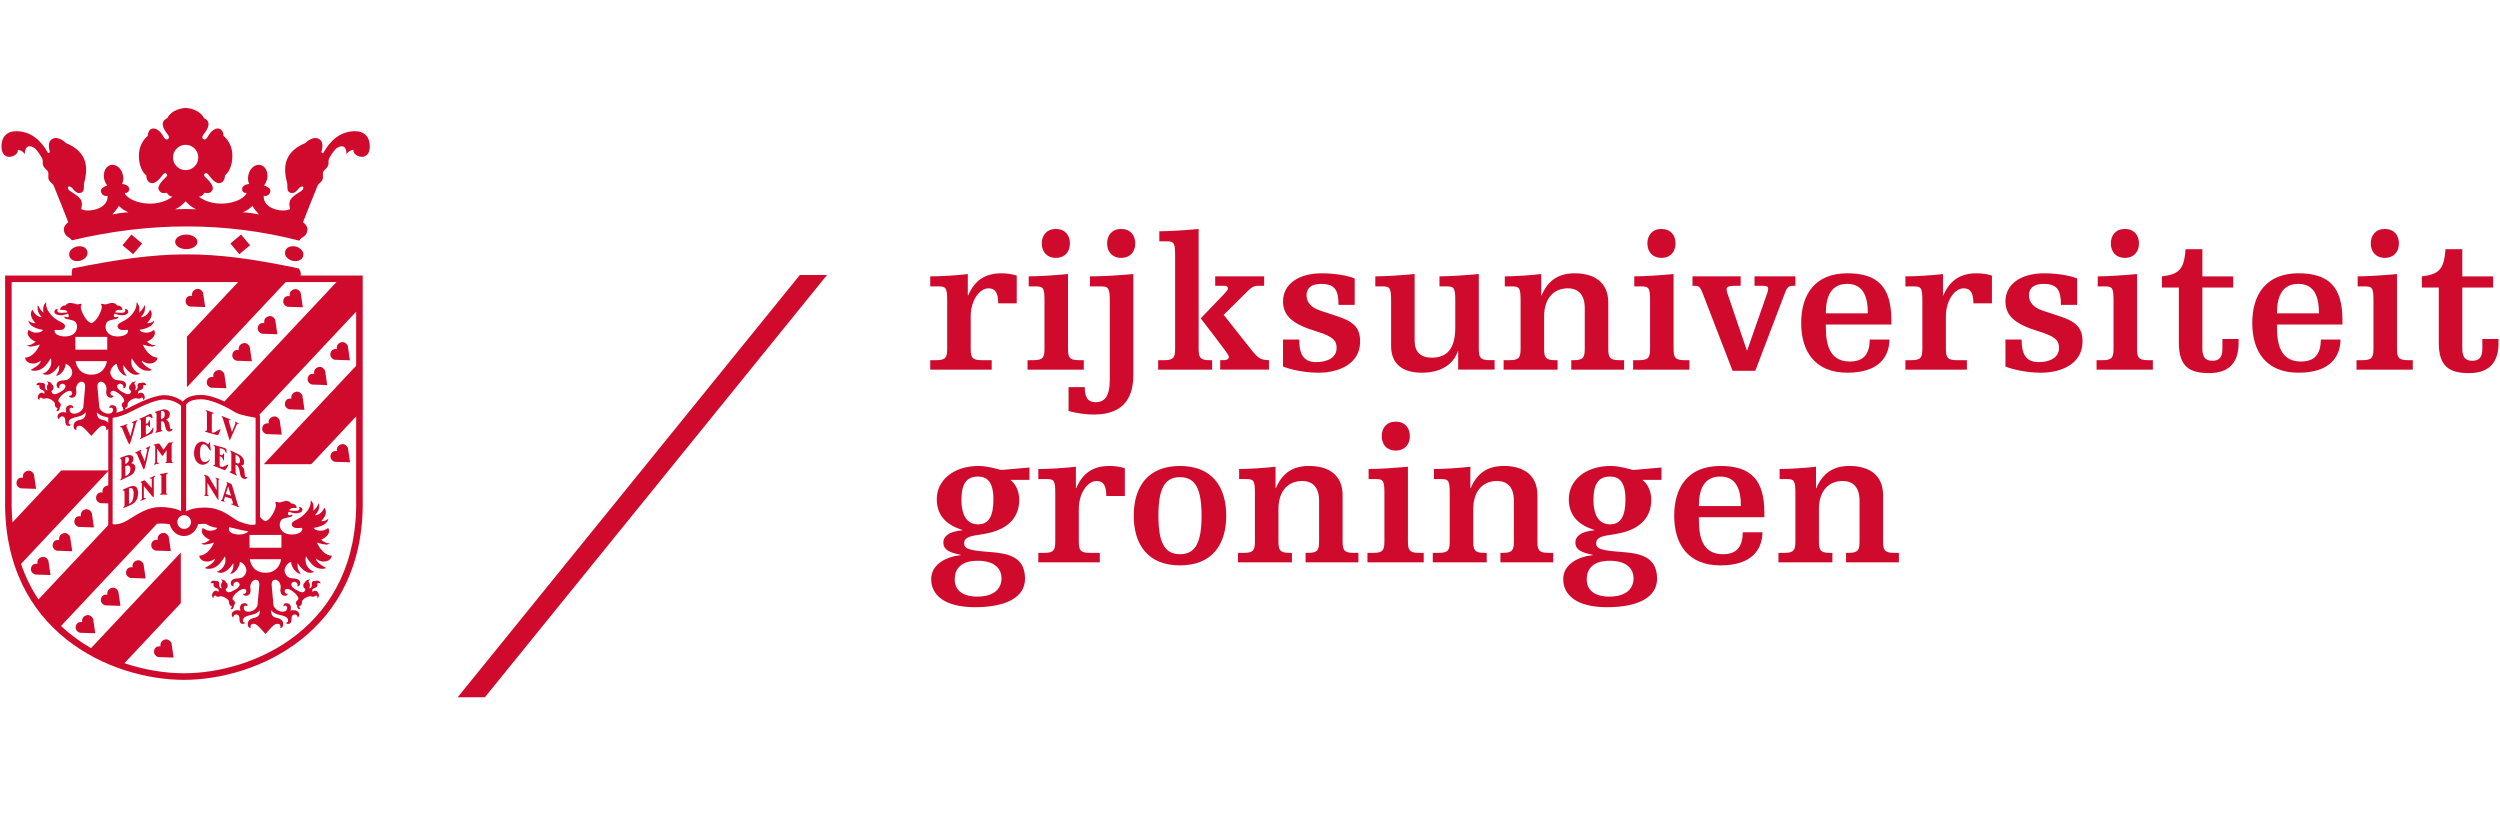 <?xml version="1.0" encoding="utf-8"?>
<!-- Generator: Adobe Illustrator 18.1.1, SVG Export Plug-In . SVG Version: 6.00 Build 0)  -->
<svg version="1.1" id="Layer_1" xmlns="http://www.w3.org/2000/svg" xmlns:xlink="http://www.w3.org/1999/xlink" x="0px" y="0px"
	 width="209.543px" height="70px" viewBox="264.534 324.634 209.543 70" enable-background="new 264.534 324.634 209.543 70"
	 xml:space="preserve">
<g>
	<path fill="#CF0A2C" d="M413.695,364.788h0.598c0.646,0,0.726,0.145,0.726,1.227v3.941c0,0.743-0.08,1.017-0.904,1.017h-0.517
		v0.792h4.522v-0.792h-0.226c-0.824,0-0.904-0.273-0.904-1.017v-2.649c0-1.518,0.807-2.357,1.986-2.357
		c0.872,0,1.421,0.516,1.421,1.662v3.344c0,0.743-0.08,1.017-0.904,1.017h-0.226v0.792h4.425v-0.792h-0.42
		c-0.824,0-0.904-0.273-0.904-1.017v-3.812c0-1.745-1.228-2.455-2.81-2.455c-1.309,0-2.229,0.549-2.778,1.857h-0.033v-1.793
		c-0.791,0.097-2.228,0.193-3.052,0.193V364.788z M412.419,367.986v-0.372c0-2.713-1.082-3.924-3.682-3.924
		c-2.713,0-3.876,1.776-3.876,4.167c0,2.391,1.163,4.166,3.876,4.166c2.697,0,3.505-1.389,3.521-2.777h-1.648
		c-0.016,1.212-0.5,1.842-1.679,1.842c-1.987,0-2.003-2.003-2.003-3.102H412.419z M406.928,367.049c0-1.357,0.404-2.471,1.793-2.471
		c1.389,0,1.728,1.147,1.728,2.471H406.928z M400.775,366.5c0,1.404-0.404,2.083-1.276,2.083c-0.856,0-1.405-0.613-1.405-2.067
		c0-1.405,0.485-1.938,1.389-1.938C400.258,364.578,400.775,365.029,400.775,366.5 M401.453,373.121c0,0.742-0.5,1.519-2.034,1.519
		c-1.357,0-1.89-0.647-1.89-1.438c0-0.857,0.485-1.566,1.938-1.566C400.872,371.636,401.453,372.298,401.453,373.121
		 M403.795,363.819l-2.39,0.21c-0.452-0.129-1.195-0.339-1.873-0.339c-2.116,0-3.505,1.211-3.505,2.778
		c0,1.469,0.921,2.196,2.132,2.584v0.032c-1.114,0.097-1.583,0.501-1.583,1.017c0,0.549,0.372,0.824,1.454,1.034v0.032
		c-1.131,0.112-2.471,0.711-2.471,2.019c0,1.309,1.114,2.342,3.666,2.342c2.713,0,4.199-0.888,4.199-2.39
		c0-1.906-1.518-2.132-3.036-2.245c-1.777-0.129-2.068-0.291-2.068-0.743c0-0.532,0.727-0.613,1.26-0.694l0.388-0.065
		c2.261-0.372,2.971-1.583,2.971-2.875c0-0.694-0.307-1.324-0.71-1.631v-0.032h1.566V363.819z M384.722,364.788h0.598
		c0.646,0,0.726,0.145,0.726,1.227v3.941c0,0.743-0.08,1.017-0.904,1.017h-0.517v0.792h4.522v-0.792h-0.226
		c-0.823,0-0.904-0.273-0.904-1.017v-2.649c0-1.518,0.807-2.357,1.986-2.357c0.872,0,1.421,0.516,1.421,1.662v3.344
		c0,0.743-0.08,1.017-0.904,1.017h-0.226v0.792h4.425v-0.792h-0.42c-0.824,0-0.904-0.273-0.904-1.017v-3.812
		c0-1.745-1.228-2.455-2.81-2.455c-1.309,0-2.229,0.549-2.778,1.857h-0.032v-1.793c-0.792,0.097-2.229,0.193-3.053,0.193V364.788z
		 M380.346,361.187c0,0.694,0.419,1.211,1.178,1.211c0.76,0,1.179-0.517,1.179-1.211c0-0.694-0.419-1.212-1.179-1.212
		C380.765,359.975,380.346,360.492,380.346,361.187 M379.247,364.788h0.598c0.646,0,0.727,0.145,0.727,1.227v3.941
		c0,0.743-0.081,1.017-0.905,1.017h-0.517v0.792h4.716v-0.792h-0.42c-0.823,0-0.904-0.273-0.904-1.017v-6.202
		c-1.034,0.097-2.471,0.193-3.295,0.193V364.788z M368.395,364.788h0.597c0.646,0,0.727,0.145,0.727,1.227v3.941
		c0,0.743-0.081,1.017-0.904,1.017h-0.517v0.792h4.522v-0.792h-0.226c-0.824,0-0.905-0.273-0.905-1.017v-2.649
		c0-1.518,0.808-2.357,1.987-2.357c0.872,0,1.421,0.516,1.421,1.662v3.344c0,0.743-0.081,1.017-0.904,1.017h-0.227v0.792h4.426
		v-0.792h-0.42c-0.824,0-0.905-0.273-0.905-1.017v-3.812c0-1.745-1.227-2.455-2.81-2.455c-1.308,0-2.229,0.549-2.778,1.857h-0.032
		v-1.793c-0.791,0.097-2.229,0.193-3.052,0.193V364.788z M359.561,367.857c0,2.391,1.162,4.166,3.876,4.166
		c2.713,0,3.876-1.775,3.876-4.166c0-2.391-1.163-4.167-3.876-4.167C360.723,363.69,359.561,365.466,359.561,367.857
		 M361.628,367.857c0-2.196,0.484-3.229,1.809-3.229c1.324,0,1.808,1.033,1.808,3.229s-0.484,3.23-1.808,3.23
		C362.112,371.087,361.628,370.053,361.628,367.857 M351.563,364.788h0.694c0.646,0,0.727,0.145,0.727,1.227v3.941
		c0,0.743-0.081,1.017-0.904,1.017h-0.517v0.792h5.152v-0.792h-0.856c-0.824,0-0.905-0.273-0.905-1.017v-2.649
		c0-1.355,0.743-2.357,1.486-2.357c0.63,0,0.808,0.451,0.824,1.259h1.55v-2.325c-0.371-0.13-0.823-0.194-1.292-0.194
		c-1.308,0-2.228,0.549-2.778,1.857h-0.032v-1.793c-0.791,0.097-2.229,0.193-3.149,0.193V364.788z M347.8,366.5
		c0,1.404-0.404,2.083-1.276,2.083c-0.856,0-1.405-0.613-1.405-2.067c0-1.405,0.485-1.938,1.389-1.938
		C347.283,364.578,347.8,365.029,347.8,366.5 M348.478,373.121c0,0.742-0.5,1.519-2.035,1.519c-1.356,0-1.889-0.647-1.889-1.438
		c0-0.857,0.484-1.566,1.938-1.566C347.897,371.636,348.478,372.298,348.478,373.121 M350.82,363.819l-2.39,0.21
		c-0.452-0.129-1.195-0.339-1.874-0.339c-2.115,0-3.504,1.211-3.504,2.778c0,1.469,0.92,2.196,2.132,2.584v0.032
		c-1.115,0.097-1.583,0.501-1.583,1.017c0,0.549,0.371,0.824,1.453,1.034v0.032c-1.13,0.112-2.471,0.711-2.471,2.019
		c0,1.309,1.115,2.342,3.667,2.342c2.713,0,4.199-0.888,4.199-2.39c0-1.906-1.519-2.132-3.037-2.245
		c-1.776-0.129-2.067-0.291-2.067-0.743c0-0.532,0.727-0.613,1.26-0.694l0.387-0.065c2.261-0.372,2.972-1.583,2.972-2.875
		c0-0.694-0.307-1.324-0.711-1.631v-0.032h1.567V363.819z"/>
	<path fill="#CF0A2C" d="M467.525,348.735h1.421v4.636c0,2.003,0.903,2.535,2.536,2.535c1.566,0,2.47-0.775,2.47-2.504v-0.354
		h-1.356v0.824c0,0.693-0.258,1.001-0.84,1.001c-0.58,0-0.84-0.308-0.84-1.001v-5.137h2.584v-0.936h-2.584v-2.277h-1.404
		c-0.129,1.631-0.484,2.101-1.986,2.277V348.735z M463.245,345.037c0,0.693,0.42,1.211,1.179,1.211c0.76,0,1.18-0.518,1.18-1.211
		c0-0.695-0.42-1.212-1.18-1.212C463.665,343.825,463.245,344.342,463.245,345.037 M462.146,348.638h0.598
		c0.646,0,0.727,0.146,0.727,1.228v3.94c0,0.743-0.08,1.017-0.903,1.017h-0.517v0.793h4.715v-0.793h-0.42
		c-0.824,0-0.904-0.273-0.904-1.017v-6.202c-1.033,0.098-2.471,0.194-3.295,0.194V348.638z M460.871,351.836v-0.372
		c0-2.713-1.082-3.924-3.682-3.924c-2.713,0-3.877,1.775-3.877,4.167c0,2.39,1.164,4.166,3.877,4.166c2.697,0,3.504-1.39,3.52-2.778
		h-1.646c-0.016,1.212-0.5,1.842-1.68,1.842c-1.986,0-2.002-2.003-2.002-3.101H460.871z M455.381,350.899
		c0-1.356,0.403-2.471,1.793-2.471c1.389,0,1.728,1.147,1.728,2.471H455.381z M445.739,348.735h1.421v4.636
		c0,2.003,0.904,2.535,2.535,2.535c1.566,0,2.471-0.775,2.471-2.504v-0.354h-1.355v0.824c0,0.693-0.26,1.001-0.84,1.001
		c-0.582,0-0.84-0.308-0.84-1.001v-5.137h2.584v-0.936h-2.584v-2.277h-1.406c-0.129,1.631-0.483,2.101-1.985,2.277V348.735z
		 M441.459,345.037c0,0.693,0.42,1.211,1.179,1.211c0.759,0,1.179-0.518,1.179-1.211c0-0.695-0.42-1.212-1.179-1.212
		C441.879,343.825,441.459,344.342,441.459,345.037 M440.361,348.638h0.597c0.646,0,0.727,0.146,0.727,1.228v3.94
		c0,0.743-0.081,1.017-0.904,1.017h-0.517v0.793h4.716v-0.793h-0.42c-0.824,0-0.905-0.273-0.905-1.017v-6.202
		c-1.033,0.098-2.471,0.194-3.294,0.194V348.638z M432.625,355.356c0.468,0.194,1.647,0.518,2.971,0.518
		c1.696,0,3.489-0.728,3.489-2.616c0-1.228-0.614-1.696-2.003-2.148l-1.324-0.435c-0.743-0.242-1.163-0.678-1.163-1.292
		c0-0.647,0.469-0.953,1.211-0.953c1.163,0,1.47,0.517,1.47,1.76h1.357v-2.212c-0.469-0.21-1.551-0.436-2.778-0.436
		c-1.906,0-3.23,0.888-3.23,2.357c0,1.26,0.904,1.938,2.778,2.503c1.485,0.452,1.712,0.808,1.712,1.405
		c0,0.743-0.679,1.179-1.712,1.179c-1.115,0-1.422-0.742-1.422-1.89h-1.356V355.356z M424.24,348.638h0.695
		c0.646,0,0.726,0.146,0.726,1.228v3.94c0,0.743-0.08,1.017-0.904,1.017h-0.517v0.793h5.152v-0.793h-0.856
		c-0.824,0-0.904-0.273-0.904-1.017v-2.648c0-1.356,0.743-2.357,1.485-2.357c0.63,0,0.808,0.452,0.824,1.259h1.55v-2.325
		c-0.371-0.13-0.823-0.193-1.292-0.193c-1.308,0-2.228,0.549-2.777,1.856h-0.033v-1.793c-0.791,0.098-2.228,0.194-3.149,0.194
		V348.638z M423.061,351.836v-0.372c0-2.713-1.082-3.924-3.682-3.924c-2.713,0-3.876,1.775-3.876,4.167
		c0,2.39,1.163,4.166,3.876,4.166c2.697,0,3.505-1.39,3.521-2.778h-1.648c-0.016,1.212-0.5,1.842-1.679,1.842
		c-1.987,0-2.003-2.003-2.003-3.101H423.061z M417.57,350.899c0-1.356,0.404-2.471,1.793-2.471c1.389,0,1.728,1.147,1.728,2.471
		H417.57z M411.593,348.59h0.679c0.371,0,0.468,0.096,0.468,0.21c0,0.129-0.032,0.29-0.081,0.403L410.98,354h-0.032l-1.551-4.555
		c-0.048-0.161-0.145-0.355-0.145-0.565c0-0.177,0.161-0.29,0.646-0.29h0.533v-0.792h-4.038v0.792h0.194
		c0.355,0,0.452,0.096,0.662,0.629l2.503,6.493h1.906l2.503-6.573c0.162-0.42,0.307-0.549,0.646-0.549h0.21v-0.792h-3.424V348.59z
		 M402.613,345.037c0,0.693,0.42,1.211,1.179,1.211c0.759,0,1.179-0.518,1.179-1.211c0-0.695-0.42-1.212-1.179-1.212
		C403.033,343.825,402.613,344.342,402.613,345.037 M401.515,348.638h0.597c0.646,0,0.727,0.146,0.727,1.228v3.94
		c0,0.743-0.081,1.017-0.904,1.017h-0.517v0.793h4.716v-0.793h-0.42c-0.824,0-0.905-0.273-0.905-1.017v-6.202
		c-1.033,0.098-2.471,0.194-3.294,0.194V348.638z M390.662,348.638h0.598c0.646,0,0.726,0.146,0.726,1.228v3.94
		c0,0.743-0.08,1.017-0.904,1.017h-0.517v0.793h4.522v-0.793h-0.226c-0.824,0-0.904-0.273-0.904-1.017v-2.648
		c0-1.518,0.807-2.357,1.986-2.357c0.872,0,1.421,0.516,1.421,1.663v3.343c0,0.743-0.08,1.017-0.904,1.017h-0.226v0.793h4.425
		v-0.793h-0.42c-0.824,0-0.904-0.273-0.904-1.017v-3.811c0-1.745-1.228-2.455-2.811-2.455c-1.308,0-2.228,0.549-2.777,1.856h-0.033
		v-1.793c-0.791,0.098-2.228,0.194-3.052,0.194V348.638z M386.754,355.615h3.052v-0.793h-0.42c-0.823,0-0.904-0.273-0.904-1.017
		v-6.202c-1.034,0.098-2.471,0.194-3.295,0.194v0.84h0.598c0.646,0,0.727,0.146,0.727,1.228v2.213c0,1.663-0.598,2.535-1.971,2.535
		c-0.92,0-1.437-0.469-1.437-1.422v-5.588c-1.034,0.098-2.471,0.194-3.295,0.194v0.84h0.598c0.646,0,0.727,0.146,0.727,1.228v3.779
		c0,1.501,0.969,2.229,2.568,2.229c1.631,0,2.648-0.71,3.02-1.792h0.032V355.615z M372.074,355.356
		c0.468,0.194,1.647,0.518,2.971,0.518c1.696,0,3.489-0.728,3.489-2.616c0-1.228-0.614-1.696-2.003-2.148l-1.324-0.435
		c-0.743-0.242-1.163-0.678-1.163-1.292c0-0.647,0.468-0.953,1.211-0.953c1.163,0,1.47,0.517,1.47,1.76h1.356v-2.212
		c-0.468-0.21-1.55-0.436-2.777-0.436c-1.906,0-3.23,0.888-3.23,2.357c0,1.26,0.904,1.938,2.777,2.503
		c1.486,0.452,1.712,0.808,1.712,1.405c0,0.743-0.678,1.179-1.712,1.179c-1.114,0-1.421-0.742-1.421-1.89h-1.356V355.356z
		 M361.705,344.859h0.598c0.646,0,0.727,0.146,0.727,1.228v7.72c0,0.743-0.081,1.017-0.905,1.017h-0.517v0.793h4.522v-0.793h-0.226
		c-0.823,0-0.904-0.273-0.904-1.017v-9.98c-1.034,0.097-2.471,0.193-3.295,0.193V344.859z M366.389,348.59h0.807
		c0.113,0,0.259,0.063,0.259,0.225c0,0.129-0.113,0.259-0.792,0.953l-1.485,1.55c2.293,2.988,2.357,3.102,2.357,3.23
		c0,0.161-0.161,0.273-0.403,0.273h-0.323v0.793h4.086v-0.793c-0.662-0.016-0.872-0.112-1.454-0.839l-2.342-2.956l2.084-2.066
		c0.307-0.291,0.5-0.371,0.775-0.371h0.533v-0.792h-4.102V348.59z M357.329,345.037c0,0.693,0.42,1.211,1.179,1.211
		c0.759,0,1.179-0.518,1.179-1.211c0-0.695-0.42-1.212-1.179-1.212C357.749,343.825,357.329,344.342,357.329,345.037
		 M354.099,359.087c0.323,0.081,1.13,0.291,2.131,0.291c2.714,0,3.295-1.696,3.295-3.311v-8.463
		c-1.066,0.098-2.503,0.194-3.634,0.194v0.84h0.905c0.646,0,0.759,0.146,0.759,1.228v6.54c0,1.503-0.469,1.938-1.179,1.938
		c-0.727,0-0.921-0.5-0.921-1.26h-1.356V359.087z M351.854,345.037c0,0.693,0.42,1.211,1.179,1.211c0.759,0,1.179-0.518,1.179-1.211
		c0-0.695-0.42-1.212-1.179-1.212C352.274,343.825,351.854,344.342,351.854,345.037 M350.756,348.638h0.597
		c0.646,0,0.727,0.146,0.727,1.228v3.94c0,0.743-0.081,1.017-0.904,1.017h-0.517v0.793h4.716v-0.793h-0.42
		c-0.824,0-0.905-0.273-0.905-1.017v-6.202c-1.033,0.098-2.471,0.194-3.294,0.194V348.638z M342.503,348.638h0.694
		c0.646,0,0.727,0.146,0.727,1.228v3.94c0,0.743-0.081,1.017-0.904,1.017h-0.517v0.793h5.152v-0.793h-0.856
		c-0.824,0-0.905-0.273-0.905-1.017v-2.648c0-1.356,0.743-2.357,1.486-2.357c0.63,0,0.808,0.452,0.824,1.259h1.55v-2.325
		c-0.371-0.13-0.823-0.193-1.292-0.193c-1.308,0-2.228,0.549-2.777,1.856h-0.033v-1.793c-0.791,0.098-2.228,0.194-3.149,0.194
		V348.638z"/>
</g>
<polygon fill="#CF0A2C" points="333.855,347.681 305.176,383.077 302.897,383.075 331.573,347.683 "/>
<g>
	<path fill="#CF0A2C" d="M278.511,340.788c-0.208,0.031-0.502,0.114-0.674-0.258c-0.155-0.337,0.428-0.883,0.621-1.059
		c0.25-0.229-0.075-0.474-0.266-0.207c-0.053,0.074-0.51,0.72-0.869,0.72c-0.556,0-0.524-0.652-0.524-0.652
		s-0.621-0.395-0.621-1.653c0-1.118,0.739-1.653,0.739-1.653s0.005-0.637,0.503-0.621c0.497,0.017,0.819,0.701,0.851,0.748
		c0.251,0.378,0.567,0.057,0.347-0.213c-0.521-0.635-0.631-1.136-0.061-1.403c0.207-0.473,0.832-0.805,1.514-0.858l0.023-0.001
		l0.022-0.002c0.682,0.056,1.307,0.388,1.514,0.86c0.57,0.267,0.46,0.768-0.061,1.403c-0.22,0.27,0.096,0.591,0.348,0.213
		c0.031-0.047,0.353-0.732,0.851-0.748c0.497-0.016,0.503,0.621,0.503,0.621s0.738,0.535,0.738,1.653
		c0,1.258-0.621,1.653-0.621,1.653s0.032,0.652-0.524,0.652c-0.358,0-0.815-0.646-0.869-0.72c-0.19-0.267-0.516-0.022-0.266,0.207
		c0.193,0.176,0.777,0.722,0.621,1.059c-0.171,0.372-0.465,0.289-0.674,0.258c0,0-0.191,0.332-0.48,0.333
		c1.444,1.079,3.711,0.468,4.015-0.322c0,0-0.384,0.076-0.38-0.326c0.003-0.244,0.251-0.376,0.586-0.425
		c-0.07-0.154-0.105-0.339-0.093-0.54c0.033-0.566,0.423-1.041,0.873-1.061c0.449-0.019,0.786,0.424,0.753,0.989
		c-0.016,0.285-0.124,0.547-0.284,0.74c0.329,0.112,0.561,0.281,0.53,0.478c-0.08,0.52-0.561,0.392-0.561,0.392
		c-0.058,1.187,1.752,1.414,2.215,1.107c-0.183-0.685,0.09-0.891,0.299-1.075c0.149-0.132,0.592-0.404,0.653-0.444
		c0.138-0.09,0.21-0.282,0.123-0.353c-0.081-0.066-0.262,0.049-0.348,0.145c-0.122,0.138-0.337,0.464-0.674,0.375
		c-0.407-0.107-0.231-0.573-0.3-0.824c-0.434-1.583-0.063-2.686,1.52-3.35c0,0,0.602-0.634,1.142-0.349
		c0.517,0.274,0.196,1.119,0.196,1.119l0.16,0.075c0.578-1.049,1.414-1.809,2.613-1.84c0.85-0.022,1.26,0.479,1.293,1.166
		c0.074,1.528-1.488,0.959-1.366,0.388c0,0-0.378,0.039-0.586,0.371c0-0.096,0.012-1.003-0.798-0.523
		c-0.231,0.137-0.639,0.822-0.669,0.909c-0.101,0.301,0.045,0.349-0.112,0.643c-0.123,0.229-0.295,0.283-0.369,0.443
		c-0.075,0.16,0.032,0.477-0.07,0.68c-0.124,0.249-0.295,0.268-0.407,0.493c-0.089,0.178-1.22,3.061-1.22,3.061
		s0.45,0.288,0.364,0.716c-0.114,0.574-0.479,0.45-0.673,0.827c-6.142-1.58-12.499-1.589-19.069-0.027
		c-0.197-0.344-0.547-0.239-0.659-0.8c-0.086-0.428,0.364-0.716,0.364-0.716s-1.131-2.883-1.22-3.061
		c-0.112-0.226-0.283-0.244-0.407-0.493c-0.102-0.203,0.005-0.52-0.07-0.68c-0.074-0.16-0.246-0.214-0.368-0.443
		c-0.157-0.294-0.012-0.342-0.113-0.643c-0.029-0.087-0.438-0.772-0.669-0.909c-0.809-0.479-0.797,0.428-0.798,0.523
		c-0.207-0.332-0.586-0.371-0.586-0.371c0.122,0.571-1.44,1.141-1.366-0.388c0.033-0.686,0.443-1.188,1.293-1.166
		c1.2,0.03,2.035,0.791,2.613,1.84l0.161-0.075c0,0-0.321-0.845,0.196-1.119c0.539-0.285,1.141,0.349,1.141,0.349
		c1.583,0.663,1.954,1.767,1.52,3.35c-0.069,0.251,0.107,0.717-0.3,0.824c-0.337,0.089-0.551-0.237-0.674-0.375
		c-0.085-0.096-0.266-0.211-0.348-0.145c-0.086,0.071-0.015,0.264,0.123,0.353c0.061,0.04,0.504,0.313,0.653,0.444
		c0.209,0.185,0.482,0.391,0.3,1.075c0.462,0.307,2.272,0.079,2.215-1.107c0,0-0.482,0.128-0.562-0.392
		c-0.03-0.196,0.201-0.365,0.53-0.478c-0.16-0.193-0.267-0.455-0.284-0.74c-0.033-0.565,0.304-1.008,0.754-0.989
		c0.449,0.02,0.84,0.495,0.873,1.061c0.011,0.201-0.024,0.386-0.094,0.54c0.335,0.049,0.584,0.181,0.586,0.425
		c0.004,0.402-0.38,0.326-0.38,0.326c0.304,0.79,2.571,1.401,4.016,0.322C278.702,341.12,278.511,340.788,278.511,340.788
		 M279.032,337.832c0,0.586,0.475,1.062,1.061,1.062c0.587,0,1.062-0.476,1.062-1.062c0-0.586-0.475-1.061-1.062-1.061
		C279.508,336.771,279.032,337.246,279.032,337.832 M284.89,342.436c0.457-0.013,1.351,0.174,1.351,0.174s-0.38-0.425-0.554-0.714
		c0,0-0.203,0.19-0.326,0.279C285.265,342.245,284.89,342.436,284.89,342.436 M280.094,341.505c-0.179,0.199-0.525,0.54-0.901,0.669
		c0,0,0.619-0.016,0.887-0.02h0.027c0.268,0.005,0.888,0.02,0.888,0.02C280.618,342.045,280.272,341.704,280.094,341.505
		 M275.298,342.436c0,0-0.375-0.19-0.471-0.261c-0.123-0.089-0.326-0.279-0.326-0.279c-0.174,0.289-0.554,0.714-0.554,0.714
		S274.841,342.423,275.298,342.436 M289.35,345.304c0.294,0.079,0.708,0.369,0.594,0.794c-0.114,0.426-0.617,0.47-0.912,0.391
		c-0.295-0.078-0.708-0.368-0.594-0.794C288.552,345.269,289.055,345.225,289.35,345.304 M285.491,345.189l-0.895,0.752
		l-0.751-0.895l0.895-0.751L285.491,345.189z M271.259,346.488c-0.295,0.079-0.798,0.035-0.912-0.391
		c-0.114-0.425,0.3-0.715,0.594-0.794c0.295-0.079,0.798-0.035,0.912,0.391C271.967,346.12,271.553,346.41,271.259,346.488
		 M279.213,344.905c0-0.337,0.418-0.61,0.933-0.61c0.515,0,0.933,0.273,0.933,0.61c0,0.339-0.418,0.612-0.933,0.612
		C279.631,345.518,279.213,345.244,279.213,344.905 M274.8,345.189l0.751-0.895l0.895,0.751l-0.751,0.895L274.8,345.189z
		 M267.142,372.212c0.102-0.407,0.535-0.316,0.535-0.316s-0.103-0.375,0.279-0.547c0.424-0.189,0.635,0.278,0.635,0.278l0.178,1.205
		l-1.285-0.043C267.485,372.789,267.03,372.663,267.142,372.212 M268.963,370.217c0.101-0.406,0.535-0.315,0.535-0.315
		s-0.103-0.375,0.279-0.547c0.424-0.19,0.634,0.277,0.634,0.277l0.178,1.206l-1.284-0.043
		C269.304,370.795,268.849,370.668,268.963,370.217 M270.781,368.222c0.102-0.406,0.535-0.315,0.535-0.315s-0.103-0.375,0.279-0.548
		c0.424-0.189,0.635,0.278,0.635,0.278l0.178,1.205l-1.285-0.043C271.123,368.8,270.669,368.673,270.781,368.222 M280.105,349.75
		c0.102-0.407,0.535-0.316,0.535-0.316s-0.103-0.375,0.279-0.547c0.424-0.19,0.634,0.278,0.634,0.278l0.179,1.205l-1.285-0.043
		C280.448,350.327,279.992,350.2,280.105,349.75 M281.884,356.553c0.102-0.407,0.535-0.316,0.535-0.316s-0.103-0.375,0.279-0.546
		c0.424-0.19,0.634,0.277,0.634,0.277l0.179,1.205l-1.285-0.042C282.225,357.131,281.77,357.004,281.884,356.553 M284.018,354.292
		c0.102-0.407,0.535-0.315,0.535-0.315s-0.102-0.376,0.28-0.547c0.424-0.191,0.634,0.277,0.634,0.277l0.178,1.206l-1.284-0.043
		C284.362,354.87,283.906,354.743,284.018,354.292 M286.155,352.03c0.102-0.405,0.535-0.315,0.535-0.315s-0.103-0.375,0.28-0.547
		c0.423-0.191,0.634,0.276,0.634,0.276l0.178,1.206l-1.284-0.043C286.497,352.609,286.041,352.482,286.155,352.03 M288.29,349.77
		c0.102-0.406,0.535-0.314,0.535-0.314s-0.103-0.375,0.279-0.547c0.424-0.191,0.635,0.277,0.635,0.277l0.178,1.205l-1.285-0.043
		C288.633,350.348,288.177,350.221,288.29,349.77 M265.933,364.99c0.102-0.406,0.535-0.315,0.535-0.315s-0.103-0.376,0.279-0.547
		c0.424-0.191,0.635,0.276,0.635,0.276l0.178,1.206l-1.285-0.043C266.276,365.568,265.821,365.441,265.933,364.99 M270.892,377.092
		c0.102-0.406,0.535-0.315,0.535-0.315s-0.103-0.375,0.279-0.547c0.424-0.19,0.635,0.278,0.635,0.278l0.178,1.205l-1.285-0.043
		C271.235,377.67,270.78,377.543,270.892,377.092 M273.004,374.796c0.102-0.406,0.535-0.315,0.535-0.315s-0.102-0.375,0.28-0.547
		c0.423-0.19,0.634,0.278,0.634,0.278l0.178,1.205l-1.284-0.043C273.346,375.374,272.89,375.247,273.004,374.796 M275.115,372.5
		c0.102-0.406,0.535-0.315,0.535-0.315s-0.103-0.375,0.279-0.547c0.424-0.191,0.634,0.277,0.634,0.277l0.179,1.206l-1.285-0.043
		C275.457,373.078,275.003,372.951,275.115,372.5 M277.226,370.204c0.102-0.407,0.535-0.316,0.535-0.316s-0.103-0.375,0.279-0.546
		c0.424-0.191,0.635,0.277,0.635,0.277l0.178,1.206l-1.285-0.043C277.569,370.782,277.114,370.654,277.226,370.204 M286.526,360.442
		c0.102-0.406,0.535-0.315,0.535-0.315s-0.103-0.375,0.28-0.546c0.423-0.191,0.634,0.276,0.634,0.276l0.178,1.206l-1.284-0.043
		C286.868,361.02,286.412,360.893,286.526,360.442 M288.429,358.365c0.102-0.406,0.535-0.315,0.535-0.315s-0.103-0.376,0.279-0.547
		c0.424-0.191,0.635,0.276,0.635,0.276l0.178,1.206l-1.285-0.043C288.771,358.943,288.317,358.816,288.429,358.365 M290.333,356.288
		c0.102-0.406,0.535-0.315,0.535-0.315s-0.103-0.375,0.279-0.547c0.424-0.191,0.635,0.278,0.635,0.278l0.178,1.205l-1.285-0.043
		C290.676,356.866,290.22,356.738,290.333,356.288 M292.238,354.211c0.102-0.406,0.535-0.315,0.535-0.315s-0.103-0.375,0.279-0.547
		c0.424-0.191,0.635,0.278,0.635,0.278l0.178,1.205l-1.285-0.043C292.579,354.789,292.124,354.662,292.238,354.211 M277.459,379.13
		c0.102-0.406,0.535-0.315,0.535-0.315s-0.103-0.375,0.279-0.547c0.424-0.19,0.635,0.278,0.635,0.278l0.178,1.205l-1.285-0.043
		C277.802,379.708,277.346,379.581,277.459,379.13 M292.248,362.763c0.102-0.407,0.535-0.316,0.535-0.316s-0.103-0.375,0.279-0.547
		c0.424-0.189,0.635,0.278,0.635,0.278l0.178,1.205l-1.285-0.042C292.591,363.341,292.135,363.214,292.248,362.763 M277.944,364.405
		c0-0.062,0.101-0.053,0.293-0.085c0.192-0.031,0.363-0.096,0.363-0.031c0,0.096-0.133,0.02-0.133,0.176v1.5
		c0,0.075,0.101,0.021,0.101,0.08c0,0.075-0.181,0.043-0.315,0.043c-0.139,0-0.315,0.032-0.315-0.027c0-0.101,0.123,0,0.123-0.096
		v-1.425C278.06,364.39,277.944,364.529,277.944,364.405 M276.315,365.055c0-0.042,0.053-0.047,0.149-0.096
		c0.097-0.047,0.155-0.102,0.241-0.026c0.085,0.075,0.549,0.608,0.549,0.608v-0.758c0-0.086-0.149,0.026-0.149-0.059
		c0-0.063,0.064-0.063,0.17-0.106c0.107-0.043,0.262-0.16,0.262-0.086c0,0.091-0.112,0.064-0.112,0.182v1.462
		c0,0.123-0.011,0.123-0.064,0.123c-0.032,0-0.771-0.931-0.771-0.931v0.992c0,0.091,0.179-0.034,0.179,0.051
		c0,0.048-0.107,0.074-0.214,0.117c-0.107,0.042-0.256,0.112-0.256,0.059c0-0.09,0.133-0.059,0.133-0.149v-1.286
		C276.431,365.055,276.315,365.13,276.315,365.055 M275.737,365.97c0-0.619-0.395-0.389-0.395-0.389v1.272
		C275.342,366.854,275.737,366.846,275.737,365.97 M274.813,365.714c0-0.045,0.192-0.116,0.32-0.176
		c0.23-0.107,0.972-0.486,0.972,0.427c0,0.838-0.588,0.977-0.774,1.061c-0.187,0.086-0.44,0.209-0.459,0.168
		c-0.033-0.065,0.101-0.076,0.101-0.226v-1.041C274.973,365.666,274.813,365.802,274.813,365.714 M277.399,361.932
		c-0.004-0.039,0.151-0.065,0.23-0.087c0.134-0.036,0.219-0.061,0.275-0.006c0.056,0.057,0.33,0.499,0.33,0.499
		s0.353-0.499,0.381-0.532c0.028-0.034,0.039-0.081,0.18-0.084c0.162-0.003,0.235-0.02,0.235,0.014c0,0.061-0.101,0.031-0.107,0.16
		c-0.004,0.101,0,1.294,0,1.361c0,0.152,0.104,0.101,0.104,0.152c0,0.05-0.067,0.029-0.305,0.027
		c-0.196-0.003-0.328,0.025-0.328-0.012c0-0.067,0.104-0.011,0.104-0.148v-0.91c0,0-0.342,0.499-0.359,0.499
		c-0.02,0-0.437-0.637-0.437-0.637v1.09c0,0.175,0.173,0.072,0.173,0.141c0,0.034-0.132,0.049-0.229,0.073
		c-0.112,0.027-0.21,0.069-0.222,0.038c-0.024-0.067,0.121-0.03,0.121-0.227c0-0.174,0.002-1.174,0-1.247
		C277.538,361.904,277.405,361.987,277.399,361.932 M276.906,362.122c0.058-0.027,0.211-0.11,0.229-0.085
		c0.027,0.037-0.061,0.045-0.122,0.309c-0.023,0.096-0.31,1.607-0.417,1.66c-0.034,0.018-0.521-1.191-0.566-1.286
		c-0.08-0.171-0.165-0.056-0.181-0.117c-0.01-0.039,0.123-0.089,0.234-0.139c0.059-0.027,0.274-0.157,0.297-0.131
		c0.045,0.051-0.118,0.053-0.04,0.237c0.052,0.124,0.325,0.726,0.325,0.726s0.16-0.678,0.209-0.907
		c0.047-0.228-0.128-0.115-0.134-0.165c-0.003-0.029,0.085-0.066,0.16-0.099L276.906,362.122z M275.036,363.708v0.83
		c0,0,0.427-0.089,0.427-0.606C275.464,363.488,275.036,363.708,275.036,363.708 M275.031,362.98v0.55c0,0,0.31-0.115,0.31-0.383
		C275.341,362.827,275.031,362.98,275.031,362.98 M275.063,362.837c0.181-0.069,0.656-0.165,0.656,0.246
		c0,0.294-0.192,0.362-0.192,0.362s0.347,0.064,0.347,0.353c0,0.331-0.16,0.56-0.341,0.657c-0.093,0.049-0.662,0.324-0.716,0.356
		c-0.053,0.032-0.18,0.102-0.194,0.07c-0.033-0.072,0.093-0.06,0.093-0.273v-1.331c0-0.282-0.133-0.157-0.133-0.232
		C274.583,363,274.878,362.908,275.063,362.837 M278.026,359.09v0.672c0,0,0.316-0.021,0.316-0.384
		C278.342,358.945,278.026,359.09,278.026,359.09 M278.861,360.59c0.096,0.012,0.139-0.026,0.139-0.026s-0.032,0.24-0.283,0.24
		c-0.341,0-0.336-0.587-0.432-0.758s-0.257-0.08-0.257-0.08v0.598c0,0.192,0.12,0.109,0.12,0.18c0,0.028-0.093,0.045-0.093,0.045
		s-0.261,0.074-0.357,0.096c-0.096,0.021-0.138,0.043-0.138,0c0-0.076,0.095-0.027,0.095-0.237v-1.235
		c0-0.24-0.138-0.16-0.141-0.228c-0.002-0.04,0.096-0.059,0.192-0.083c0.161-0.04,0.222-0.09,0.451-0.144
		c0.221-0.052,0.609,0.054,0.609,0.362c0,0.343-0.193,0.411-0.299,0.491C278.861,360.003,278.684,360.569,278.861,360.59
		 M276.267,359.712c0.16-0.053,0.443-0.173,0.747-0.344c0.041-0.023,0.165-0.101,0.224,0.011c0.061,0.115,0.107,0.267,0.07,0.283
		c-0.055,0.022-0.091-0.022-0.16-0.06c-0.061-0.032-0.139-0.068-0.214-0.048c-0.075,0.021-0.177,0.066-0.177,0.066l0.001,0.525
		c0,0,0.186,0,0.208-0.101c0.017-0.081,0.05-0.188,0.109-0.203c0.034-0.009,0.024,0.099,0.028,0.25
		c0.002,0.052,0.005,0.081,0.006,0.109c0.004,0.185-0.007,0.247-0.034,0.252c-0.051,0.01-0.094-0.125-0.106-0.157
		c-0.022-0.056-0.211-0.005-0.211,0.025v0.757c0,0,0.144-0.077,0.208-0.115c0.087-0.051,0.234-0.22,0.291-0.32
		c0.056-0.099,0.078-0.18,0.13-0.171c0.033,0.005-0.037,0.331-0.037,0.331s-0.005,0.128-0.112,0.181
		c-0.106,0.055-0.703,0.333-0.755,0.358c-0.102,0.048-0.225,0.136-0.227,0.088c-0.003-0.075,0.099-0.035,0.099-0.256l-0.003-1.262
		c0,0-0.004-0.106-0.085-0.121C276.205,359.782,276.147,359.753,276.267,359.712 M274.871,360.292
		c0.086-0.03,0.329-0.134,0.342-0.105c0.034,0.076-0.126,0.06-0.073,0.211c0.045,0.128,0.326,0.796,0.326,0.796l0.246-0.961
		c0.053-0.208-0.115-0.136-0.129-0.187c-0.009-0.035,0.123-0.075,0.198-0.107c0.061-0.028,0.259-0.113,0.27-0.088
		c0.026,0.067-0.075,0.067-0.128,0.254c-0.064,0.222-0.438,1.726-0.542,1.782c-0.059,0.032-0.574-1.265-0.614-1.366
		c-0.04-0.101-0.179-0.062-0.192-0.123C274.57,360.374,274.785,360.32,274.871,360.292 M281.634,364.457
		c-0.003-0.04,0.058-0.024,0.149,0.004c0.091,0.026,0.2,0.054,0.275,0.176c0.074,0.122,0.637,1.084,0.637,1.084l-0.004-0.868
		c0-0.115-0.102-0.118-0.102-0.166c0-0.044,0.078,0,0.16,0.028c0.081,0.027,0.2,0.04,0.2,0.078c0,0.037-0.105-0.018-0.105,0.084
		v1.637c0,0,0,0.071-0.048,0.006c-0.038-0.052-0.881-1.409-0.881-1.409s0.003,0.851,0,0.939c-0.003,0.101,0.109,0.091,0.109,0.142
		c0,0.052-0.119,0.024-0.193,0.011c-0.075-0.015-0.187-0.003-0.187-0.068c0-0.064,0.102,0.034,0.102-0.118v-1.392
		C281.745,364.518,281.636,364.511,281.634,364.457 M282.429,361.95c0-0.061,0.268,0.047,0.478,0.107
		c0.21,0.062,0.606,0.126,0.606,0.254c0,0.158,0.041,0.31-0.01,0.31c-0.031,0-0.095-0.2-0.159-0.266
		c-0.098-0.098-0.298-0.142-0.352-0.151c-0.055-0.011-0.041-0.008-0.041,0.03v0.509c0,0,0.135,0.066,0.21,0.033
		c0.075-0.033,0.085-0.152,0.129-0.143c0.043,0.01,0.027,0.102,0.02,0.278c-0.007,0.176,0.014,0.336-0.031,0.318
		c-0.043-0.017-0.047-0.166-0.138-0.255c-0.092-0.088-0.193-0.101-0.193-0.101v0.83c0,0,0.101,0.111,0.311,0.044
		c0.21-0.068,0.359-0.21,0.393-0.177c0.034,0.034,0.017,0.081-0.084,0.24c-0.102,0.16-0.156,0.262-0.258,0.217
		c-0.102-0.044-0.332-0.132-0.474-0.195c-0.142-0.065-0.437-0.137-0.437-0.197c0-0.061,0.145,0.051,0.145-0.125v-1.42
		C282.545,362.021,282.429,361.998,282.429,361.95 M282.087,361.707c0.075,0,0.06,0.275,0.071,0.365
		c0.021,0.172,0.072,0.322,0.018,0.325c-0.081,0.004-0.178-0.269-0.309-0.403c-0.123-0.127-0.575-0.358-0.575,0.598
		c0,0.818,0.355,0.801,0.549,0.74c0.19-0.06,0.269-0.21,0.291-0.195c0.023,0.015-0.157,0.404-0.553,0.449
		c-0.396,0.044-0.784-0.344-0.784-0.953c0-0.609,0.299-0.982,0.676-0.982c0.303,0,0.392,0.209,0.522,0.209
		C282.079,361.86,282,361.707,282.087,361.707 M283.108,359.538c0.015-0.077,0.152,0.02,0.376,0.11
		c0.223,0.093,0.386,0.14,0.373,0.178c-0.014,0.036-0.173-0.024-0.153,0.081c0.02,0.105,0.271,0.928,0.271,0.928
		s0.291-0.691,0.298-0.718c0.021-0.085-0.078-0.099-0.068-0.14c0.011-0.043,0.099,0.015,0.17,0.055
		c0.071,0.04,0.186,0.077,0.166,0.126c-0.02,0.047-0.105-0.061-0.139,0.02c-0.034,0.081-0.617,1.389-0.617,1.389l-0.583-1.88
		C283.169,359.578,283.097,359.588,283.108,359.538 M281.776,359.033c0-0.045,0.082-0.008,0.082-0.008l0.518,0.186
		c0,0,0.091,0.031,0.088,0.072c-0.003,0.04-0.176-0.052-0.176,0.104v1.46c0,0,0.037,0.098,0.21,0.027
		c0.173-0.071,0.43-0.241,0.43-0.241s0.122-0.061,0.092,0.024c-0.031,0.085-0.153,0.355-0.153,0.355s-0.027,0.105-0.166,0.081
		c-0.139-0.024-0.481-0.129-0.576-0.156c-0.095-0.026-0.359-0.108-0.359-0.108s-0.054-0.011-0.054-0.052
		c0-0.04,0.166,0.004,0.166-0.129v-1.426C281.878,359.097,281.776,359.094,281.776,359.033 M283.783,364.192
		c0-0.101,0.139,0.038,0.139-0.122v-1.409c0-0.177-0.08-0.17-0.08-0.24c0-0.069,0.155,0.032,0.192,0.049
		c0.037,0.015,0.443,0.224,0.486,0.245c0.042,0.021,0.475,0.198,0.475,0.672c0,0.326-0.272,0.273-0.272,0.273
		s0.272,0.159,0.287,0.399c0.017,0.24,0.049,0.443,0.049,0.476c0,0.031,0.048,0.171,0.197,0.043c0,0,0.017,0.286-0.309,0.181
		c-0.213-0.069-0.273-0.267-0.288-0.4c-0.017-0.134-0.091-0.777-0.38-0.768v0.646c0,0.172,0.101,0.123,0.101,0.225
		c0,0.064-0.149-0.038-0.282-0.092C283.901,364.28,283.783,364.251,283.783,364.192 M284.281,362.757v0.656
		c0.043,0.016,0.368,0.224,0.368-0.182C284.649,362.826,284.281,362.757,284.281,362.757 M283.566,365.215
		c0.031-0.103-0.065-0.131-0.046-0.174c0.014-0.032,0.147,0.04,0.227,0.077c0.08,0.037,0.203,0.069,0.235,0.179
		c0.032,0.108,0.451,1.538,0.491,1.671c0.045,0.149,0.133,0.107,0.107,0.176c-0.011,0.027-0.134-0.032-0.377-0.128
		c-0.202-0.08-0.302-0.105-0.302-0.138c0-0.066,0.204,0.043,0.156-0.096c-0.032-0.094-0.102-0.339-0.102-0.339l-0.563-0.183
		l-0.08,0.272c-0.04,0.136,0.088,0.113,0.064,0.164c-0.013,0.028-0.093-0.008-0.197-0.051c-0.1-0.04-0.143-0.048-0.139-0.077
		c0.005-0.048,0.085,0.021,0.122-0.076C283.199,366.394,283.537,365.302,283.566,365.215 M283.655,365.402l-0.196,0.633l0.438,0.146
		L283.655,365.402z M294.934,347.726v18.732c0.208,11.19-8.946,15.16-14.985,15.16c-6.04,0-15.194-3.971-14.986-15.16v-18.732h5.586
		c-0.03-0.346,0.064-0.587,0.073-0.598c7.631-1.528,11.322-1.6,18.947,0.004c0.164,0.198,0.195,0.41,0.167,0.594H294.934z
		 M267.757,374.878l5.85-6.23v-1.819l-0.663-0.022c0,0-0.456-0.127-0.343-0.578c0.102-0.407,0.535-0.315,0.535-0.315
		s-0.102-0.375,0.28-0.546c0.069-0.032,0.133-0.046,0.191-0.047l0.001-1.207l-7.31,7.784
		C266.673,373.003,267.169,373.994,267.757,374.878 M275.037,358.958c0.079-0.036,0.159-0.073,0.239-0.113
		c0.282-0.142,0.79-0.408,1.337-0.639c0.538-0.228,1.174-0.449,1.684-0.449c0.513,0,0.925,0.154,1.208,0.306
		c0.142,0.076,0.253,0.153,0.33,0.212l0.028,0.023c0.01-0.015,0.022-0.031,0.036-0.048c0.059-0.072,0.145-0.155,0.269-0.233
		c0.25-0.158,0.632-0.281,1.21-0.281c0.606,0,1.286,0.242,1.834,0.49l0.126,0.059l9.399-10.01h-4.258l-8.278,8.815v-4.243
		l4.293-4.572h-18.983v18.189c-0.012,0.68,0.011,1.331,0.067,1.957l4.095-4.362h3.934v-3.476c-0.073,0.102-0.185,0.083-0.185,0.083
		s0.099-0.3-0.174-0.344c-0.021-0.003-0.043-0.005-0.068-0.005c-0.155,0-0.242,0.078-0.335,0.152
		c-0.145,0.116-0.575,0.62-0.659,0.702c-0.084-0.082-0.515-0.586-0.661-0.702c-0.092-0.074-0.18-0.152-0.334-0.152
		c-0.025,0-0.048,0.002-0.068,0.005c-0.274,0.044-0.174,0.344-0.174,0.344s-0.248,0.041-0.248-0.336c0-0.267,0.212-0.424,0.4-0.474
		c0.284-0.064,0.565-0.085,0.618-0.555c0.003-0.094-0.013-0.113-0.013-0.113s-0.102,0.155-0.354,0.275
		c-0.292,0.152-1.081,0.142-1.061,0.594c-0.006,0.181,0.192,0.164,0.192,0.164s-0.01,0.082-0.143,0.102
		c-0.029,0.005-0.064,0.007-0.106,0.004c-0.183-0.026-0.244-0.22-0.231-0.464c0.011-0.152-0.091-0.355-0.289-0.325
		c-0.034,0.006-0.072,0.018-0.112,0.039c-0.151,0.088-0.098,0.231-0.098,0.231s-0.171-0.096-0.145-0.295
		c0.023-0.171,0.136-0.249,0.296-0.315c0.02-0.004,0.039-0.008,0.058-0.011c0.205-0.031,0.377,0.03,0.377,0.03
		s-0.052-0.156-0.033-0.311c0.017-0.134,0.087-0.268,0.287-0.305c0.298-0.056,0.362,0.145,0.317,0.254
		c-0.016,0.011-0.069-0.068-0.154-0.056c-0.012,0.002-0.025,0.006-0.039,0.012c-0.05,0.026-0.079,0.06-0.094,0.095
		c-0.05,0.118,0.048,0.268,0.065,0.292c0.06,0.08,0.244,0.136,0.473,0.093c0.266-0.058,0.455-0.23,0.547-0.385
		c0.049-0.079,0.07-0.154,0.063-0.204l0.145-1.61c0,0,0.046-0.414-0.236-0.462c-0.033-0.007-0.066-0.007-0.1-0.002
		c-0.238,0.038-0.486,0.354-0.408,0.752c0.06,0.305-0.096,0.538-0.246,0.572c-0.191,0.045-0.307,0.007-0.374-0.133
		c0.333-0.022,0.312-0.289,0.207-0.385c-0.045-0.04-0.11-0.051-0.185-0.04c-0.311,0.049-0.803,0.478-0.882,0.733
		c-0.071,0.229,0.101,0.171,0.174,0.365c0.059,0.155-0.073,0.279-0.073,0.279c-0.004,0.053-0.011,0.098-0.02,0.134
		c-0.036,0.136-0.106,0.18-0.171,0.189c-0.051,0.008-0.099-0.006-0.124-0.014c0.083-0.036,0.108-0.113,0.115-0.176
		c0.005-0.044,0.001-0.079,0.001-0.079s-0.093,0.01-0.174-0.115c-0.094-0.146,0.022-0.192-0.081-0.35
		c-0.105-0.157-0.395-0.325-0.622-0.354c-0.015-0.002-0.029-0.001-0.043,0.001c-0.044,0.006-0.086,0.029-0.154,0.039
		c-0.019,0.004-0.041,0.006-0.066,0.006c-0.179,0.004-0.13-0.105-0.277-0.093c-0.076,0.016-0.12,0.088-0.095,0.192
		c0.004,0.016-0.008,0.025-0.008,0.025c-0.081-0.055-0.115-0.13-0.121-0.218c-0.001-0.232,0.147-0.397,0.287-0.409
		c0.166-0.016,0.243,0.087,0.256,0.106c0.091-0.386-0.211-0.255-0.357-0.44c-0.098-0.128-0.059-0.192-0.046-0.238
		c0.02-0.069-0.101-0.078-0.193-0.063c-0.026,0.004-0.05,0.01-0.067,0.016c-0.018-0.017,0.029-0.197,0.219-0.225
		c0.065-0.012,0.148-0.003,0.253,0.036c0.098-0.029,0.192,0.019,0.227,0.086c0.042,0.08,0.007,0.172,0.018,0.271
		c0.03,0.256,0.187,0.249,0.211,0.246c-0.139-0.366,0.036-0.475,0.054-0.532c0.018-0.058-0.004-0.135-0.095-0.167
		c-0.019-0.007-0.045-0.022-0.015-0.03c0,0,0.351-0.016,0.405,0.214c0,0,0.151,0.08,0.155,0.27c0.004,0.236-0.124,0.258-0.173,0.305
		c0.036,0.247,0.182,0.288,0.319,0.268c0.134-0.021,0.258-0.101,0.258-0.101c0.231-0.092,0.71-0.388,0.581-0.63
		c-0.059-0.11-0.156-0.157-0.263-0.142c-0.051,0.008-0.103,0.03-0.154,0.066c-0.139,0.133-0.07,0.307-0.07,0.307
		c-0.211,0.056-0.31-0.311-0.178-0.466c0.092-0.109,0.205-0.152,0.326-0.174c0.138-0.024,0.287-0.018,0.429-0.048
		c0.169-0.033,0.298-0.139,0.423-0.357c0.092-0.153,0.095-0.364,0.015-0.532c-0.082-0.184-0.251-0.414-0.488-0.457
		c-0.045,0.398-0.264,0.71-0.532,0.901c-0.066,0.046-0.153,0.071-0.211,0.081c-0.047,0.007-0.077,0.004-0.066-0.011
		c0.349-0.407,0.259-0.836,0.249-0.877c-0.025,0.047-0.298,0.548-0.785,0.763c-0.047,0.02-0.096,0.032-0.146,0.041
		c-0.262,0.041-0.524-0.081-0.42-0.095c0.173-0.023,0.871-0.429,0.661-1.289c-0.027,0.05-0.334,0.598-0.712,0.856
		c-0.161,0.111-0.329,0.166-0.478,0.189c-0.298,0.048-0.524-0.035-0.482-0.074c0,0,0.822-0.39,0.832-0.761
		c-0.027,0.021-0.249,0.193-0.508,0.233c-0.035,0.005-0.071,0.008-0.106,0.008c-0.701,0-0.701-0.504-0.701-0.504
		c0.049,0.005,0.704,0.048,1.239-1.088c0,0-0.349,0.123-0.751,0.167c-0.238,0.027-0.338-0.123-0.31-0.121
		c0.042,0.014,0.089,0.019,0.149,0.009c0.132-0.021,0.32-0.103,0.559-0.287c-0.064-0.028-0.923-0.409-0.591-0.999
		c0,0,0.237,0.207,0.529,0.233c0.215,0.018,0.589-0.021,0.68-0.237c0,0-0.463-0.026-0.917-0.312
		c-0.268-0.167-0.373-0.564-0.275-0.449c0.1,0.118,0.203,0.153,0.357,0.192c0.12,0.03,0.202,0.002,0.202,0.002
		s-0.667-0.632-0.245-1.122c0,0,0.225,0.629,0.778,0.631c0,0-0.28-0.26-0.336-0.572c-0.039-0.214-0.023-0.498,0.016-0.417
		c0.027,0.057,0.087,0.157,0.126,0.23c0.069,0.124,0.216,0.29,0.334,0.392c0,0-0.084-0.329,0.031-0.628
		c0.017-0.046,0.171-0.297,0.182-0.234c0,0,0.002,0.197,0.013,0.261c0.034,0.212,0.115,0.478,0.515,0.885
		c0.507,0.517,1.057,0.513,1.061,0.836c-0.02,0.385-0.494,0.335-0.805,0.308c-0.108,0-0.094,0.165-0.004,0.283
		c0.259,0.347,1.357,0.431,1.701-0.132c0.122-0.197,0.155-0.433,0.073-0.652c-0.104-0.292-0.34-0.301-0.788-0.398
		c-0.318-0.068-0.232-0.211-0.185-0.211c0,0,0.097,0.055,0.191,0.055c0.235,0.002,0.092-0.301,0.067-0.297
		c-0.06,0.009-0.314,0.111-0.533,0.13c-0.278,0.024-0.611-0.087-0.611-0.28c0-0.231,0.291-0.297,0.278-0.235
		c-0.003,0.015-0.175,0.329,0.338,0.311c0.162-0.005,0.489-0.023,0.488-0.038c-0.01-0.086-0.162-0.209-0.278-0.209
		c-0.086,0-0.165,0.022-0.322,0.006c-0.056-0.138,0.094-0.277,0.197-0.329c0.103-0.052,0.177-0.027,0.222-0.044
		c0.06-0.021,0.096-0.21,0.439-0.215c0.18-0.003,0.441,0.122,0.562,0.122c0.12,0,0.334-0.078,0.356-0.04
		c0.021,0.04-0.086,0.163-0.065,0.271c-0.01,0.251,0.424,1.243,0.882,1.337c0.457-0.094,0.893-1.086,0.882-1.337
		c0.021-0.108-0.086-0.231-0.065-0.271c0.022-0.038,0.237,0.04,0.357,0.04c0.12,0,0.381-0.125,0.562-0.122
		c0.343,0.005,0.379,0.194,0.439,0.215c0.045,0.017,0.118-0.008,0.221,0.044c0.103,0.052,0.253,0.191,0.197,0.329
		c-0.156,0.017-0.236-0.006-0.322-0.006c-0.116,0-0.268,0.123-0.277,0.209c-0.002,0.015,0.325,0.033,0.488,0.038
		c0.513,0.018,0.341-0.297,0.337-0.311c-0.013-0.062,0.279,0.004,0.279,0.235c0,0.193-0.334,0.305-0.612,0.28
		c-0.218-0.018-0.472-0.121-0.532-0.13c-0.025-0.004-0.169,0.299,0.067,0.297c0.094,0,0.191-0.055,0.191-0.055
		c0.047,0,0.133,0.143-0.185,0.211c-0.448,0.098-0.685,0.107-0.789,0.398c-0.081,0.22-0.048,0.455,0.073,0.652
		c0.344,0.562,1.443,0.478,1.702,0.132c0.089-0.118,0.104-0.283-0.005-0.283c-0.31,0.027-0.784,0.077-0.805-0.308
		c0.005-0.323,0.555-0.319,1.062-0.836c0.399-0.407,0.481-0.673,0.515-0.885c0.01-0.063,0.013-0.261,0.013-0.261
		c0.01-0.063,0.165,0.188,0.182,0.234c0.114,0.299,0.03,0.628,0.03,0.628c0.118-0.102,0.266-0.268,0.334-0.392
		c0.04-0.073,0.1-0.174,0.126-0.23c0.039-0.081,0.055,0.203,0.017,0.417c-0.056,0.312-0.336,0.572-0.336,0.572
		c0.553-0.002,0.777-0.631,0.777-0.631c0.422,0.49-0.245,1.122-0.245,1.122s0.082,0.028,0.203-0.002
		c0.154-0.039,0.256-0.074,0.356-0.192c0.099-0.115-0.006,0.282-0.274,0.449c-0.454,0.286-0.917,0.312-0.917,0.312
		c0.09,0.216,0.465,0.256,0.679,0.237c0.292-0.026,0.53-0.233,0.53-0.233c0.331,0.59-0.528,0.971-0.591,0.999
		c0.238,0.184,0.427,0.267,0.558,0.287c0.06,0.01,0.108,0.005,0.15-0.009c0.028-0.002-0.072,0.148-0.311,0.121
		c-0.401-0.044-0.75-0.167-0.75-0.167c0.535,1.136,1.189,1.093,1.239,1.088c0,0,0,0.504-0.701,0.504
		c-0.036,0-0.071-0.003-0.106-0.008c-0.259-0.04-0.482-0.212-0.509-0.233c0.011,0.371,0.832,0.761,0.832,0.761
		c0.043,0.039-0.184,0.122-0.481,0.074c-0.15-0.022-0.317-0.077-0.478-0.189c-0.379-0.259-0.686-0.807-0.713-0.856
		c-0.21,0.86,0.488,1.266,0.661,1.289c0.104,0.014-0.158,0.136-0.42,0.095c-0.049-0.009-0.098-0.021-0.145-0.041
		c-0.488-0.215-0.76-0.716-0.785-0.763c-0.01,0.041-0.101,0.47,0.248,0.877c0.012,0.015-0.018,0.018-0.065,0.011
		c-0.059-0.01-0.145-0.035-0.211-0.081c-0.268-0.191-0.487-0.504-0.533-0.901c-0.237,0.043-0.405,0.273-0.487,0.457
		c-0.08,0.168-0.077,0.379,0.014,0.532c0.126,0.219,0.255,0.324,0.424,0.357c0.141,0.029,0.29,0.023,0.428,0.048
		c0.122,0.022,0.235,0.065,0.327,0.174c0.132,0.155,0.032,0.521-0.179,0.466c0,0,0.07-0.174-0.069-0.307
		c-0.051-0.036-0.104-0.059-0.155-0.066c-0.106-0.016-0.204,0.031-0.263,0.142c-0.129,0.242,0.351,0.538,0.581,0.63
		c0,0,0.124,0.079,0.259,0.101c0.136,0.021,0.283-0.02,0.318-0.268c-0.049-0.047-0.177-0.068-0.173-0.305
		c0.004-0.189,0.156-0.27,0.156-0.27c0.054-0.229,0.404-0.214,0.404-0.214c0.031,0.008,0.004,0.023-0.015,0.03
		c-0.09,0.032-0.112,0.109-0.094,0.167c0.017,0.058,0.193,0.166,0.054,0.532c0.023,0.003,0.181,0.01,0.21-0.246
		c0.011-0.099-0.023-0.19,0.019-0.271c0.035-0.067,0.128-0.115,0.227-0.086c0.104-0.039,0.187-0.048,0.253-0.036
		c0.19,0.027,0.236,0.208,0.236,0.208s0.003,0.021-0.018,0.017c-0.017-0.006-0.04-0.012-0.066-0.016
		c-0.092-0.015-0.213-0.006-0.193,0.063c0.013,0.046,0.052,0.11-0.047,0.238c-0.145,0.186-0.447,0.055-0.356,0.44
		c0.012-0.02,0.089-0.122,0.256-0.106c0.14,0.013,0.287,0.177,0.286,0.409c-0.005,0.088-0.039,0.163-0.12,0.218
		c0,0-0.013-0.01-0.009-0.025c0.025-0.104-0.018-0.177-0.095-0.192c-0.146-0.013-0.098,0.097-0.277,0.093
		c-0.024,0-0.046-0.002-0.066-0.006c-0.068-0.01-0.11-0.033-0.154-0.039c-0.014-0.002-0.028-0.003-0.042-0.001
		c-0.227,0.029-0.517,0.197-0.622,0.354c-0.104,0.157,0.013,0.203-0.082,0.35c-0.081,0.125-0.174,0.115-0.174,0.115
		s-0.004,0.035,0.001,0.079C275.029,358.923,275.031,358.94,275.037,358.958 M274.437,359.184c0.142-0.042,0.298-0.098,0.459-0.165
		c-0.019-0.027-0.036-0.065-0.049-0.113c-0.01-0.036-0.017-0.081-0.02-0.134c0,0-0.132-0.124-0.073-0.279
		c0.073-0.194,0.245-0.136,0.174-0.365c-0.08-0.256-0.572-0.685-0.883-0.733c-0.075-0.011-0.139,0-0.184,0.04
		c-0.105,0.096-0.126,0.363,0.207,0.385c-0.068,0.14-0.183,0.178-0.374,0.133c-0.151-0.034-0.307-0.268-0.247-0.572
		c0.079-0.397-0.169-0.714-0.408-0.752c-0.033-0.005-0.067-0.005-0.099,0.002c-0.282,0.048-0.236,0.462-0.236,0.462l0.145,1.61
		c-0.008,0.05,0.014,0.125,0.062,0.204c0.093,0.154,0.281,0.327,0.548,0.385c0.229,0.043,0.412-0.013,0.473-0.093
		c0.016-0.024,0.115-0.174,0.065-0.292c-0.016-0.035-0.045-0.068-0.094-0.095c-0.014-0.006-0.027-0.01-0.04-0.012
		c-0.084-0.013-0.138,0.066-0.154,0.056c-0.044-0.109,0.02-0.31,0.317-0.254c0.201,0.037,0.271,0.171,0.287,0.305
		c0.02,0.155-0.033,0.311-0.033,0.311S274.343,359.195,274.437,359.184 M273.608,359.758c-0.003-0.023-0.006-0.071,0.002-0.128
		c-0.218-0.062-0.457-0.097-0.591-0.167c-0.251-0.12-0.354-0.275-0.354-0.275s-0.015,0.02-0.012,0.113
		c0.053,0.47,0.334,0.49,0.617,0.555c0.125,0.033,0.261,0.114,0.338,0.243V359.758z M283.751,368.816
		c-0.044,0.092-0.042,0.265,0.022,0.35c0.235,0.312,1.16,0.411,1.587,0.008C284.807,369.087,284.286,368.944,283.751,368.816
		 M286.326,367.95c0.138,0.186,0.297,0.332,0.459,0.364c0.458-0.093,0.893-1.086,0.882-1.337c0.021-0.107-0.085-0.23-0.064-0.271
		c0.022-0.038,0.236,0.04,0.356,0.04c0.12,0,0.382-0.125,0.562-0.122c0.343,0.005,0.379,0.193,0.439,0.215
		c0.045,0.016,0.119-0.008,0.221,0.044c0.104,0.051,0.254,0.191,0.198,0.329c-0.157,0.016-0.236-0.006-0.322-0.006
		c-0.116,0-0.268,0.123-0.278,0.209c-0.001,0.014,0.326,0.033,0.488,0.038c0.513,0.017,0.341-0.297,0.337-0.312
		c-0.012-0.06,0.279,0.004,0.279,0.236c0,0.193-0.334,0.304-0.611,0.28c-0.219-0.02-0.473-0.121-0.533-0.131
		c-0.025-0.004-0.168,0.3,0.067,0.298c0.094,0,0.191-0.056,0.191-0.056c0.047,0,0.133,0.144-0.185,0.211
		c-0.448,0.099-0.684,0.107-0.789,0.399c-0.081,0.219-0.048,0.455,0.073,0.652c0.344,0.562,1.443,0.478,1.702,0.133
		c0.089-0.119,0.104-0.284-0.005-0.284c-0.31,0.027-0.784,0.077-0.805-0.309c0.005-0.322,0.555-0.318,1.062-0.836
		c0.4-0.406,0.481-0.673,0.515-0.885c0.01-0.062,0.013-0.26,0.013-0.26c0.01-0.063,0.165,0.188,0.182,0.234
		c0.114,0.299,0.03,0.628,0.03,0.628c0.118-0.102,0.266-0.268,0.335-0.393c0.039-0.073,0.099-0.174,0.125-0.229
		c0.039-0.082,0.056,0.202,0.017,0.416c-0.056,0.312-0.336,0.572-0.336,0.572c0.553-0.003,0.778-0.632,0.778-0.632
		c0.421,0.49-0.246,1.122-0.246,1.122s0.083,0.029,0.203-0.001c0.154-0.04,0.257-0.075,0.357-0.192
		c0.098-0.115-0.007,0.281-0.275,0.448c-0.454,0.286-0.917,0.314-0.917,0.314c0.09,0.215,0.465,0.256,0.679,0.237
		c0.292-0.026,0.53-0.233,0.53-0.233c0.332,0.589-0.528,0.97-0.591,0.999c0.238,0.183,0.427,0.266,0.559,0.287
		c0.059,0.009,0.107,0.005,0.149-0.009c0.028-0.002-0.072,0.147-0.311,0.121c-0.401-0.044-0.75-0.167-0.75-0.167
		c0.535,1.136,1.189,1.093,1.239,1.088c0,0,0,0.504-0.701,0.504c-0.036,0-0.071-0.003-0.106-0.008
		c-0.259-0.04-0.482-0.213-0.509-0.233c0.011,0.371,0.832,0.76,0.832,0.76c0.043,0.039-0.184,0.122-0.481,0.075
		c-0.15-0.023-0.317-0.078-0.478-0.189c-0.378-0.259-0.685-0.807-0.712-0.855c-0.21,0.86,0.487,1.265,0.661,1.289
		c0.104,0.013-0.158,0.135-0.42,0.094c-0.05-0.007-0.099-0.021-0.146-0.041c-0.488-0.214-0.76-0.715-0.785-0.762
		c-0.01,0.041-0.1,0.469,0.249,0.878c0.011,0.013-0.019,0.016-0.066,0.009c-0.058-0.009-0.145-0.035-0.211-0.081
		c-0.268-0.19-0.487-0.504-0.533-0.9c-0.237,0.043-0.405,0.272-0.487,0.456c-0.08,0.169-0.077,0.38,0.015,0.532
		c0.125,0.22,0.254,0.324,0.423,0.359c0.141,0.028,0.29,0.022,0.428,0.047c0.122,0.021,0.235,0.064,0.327,0.173
		c0.132,0.156,0.033,0.523-0.179,0.466c0,0,0.07-0.174-0.069-0.306c-0.051-0.037-0.104-0.059-0.154-0.067
		c-0.107-0.016-0.204,0.031-0.264,0.143c-0.129,0.242,0.351,0.538,0.581,0.63c0,0,0.125,0.079,0.259,0.1
		c0.137,0.021,0.283-0.02,0.319-0.267c-0.05-0.047-0.178-0.069-0.173-0.305c0.003-0.19,0.155-0.271,0.155-0.271
		c0.054-0.229,0.405-0.214,0.405-0.214c0.03,0.008,0.004,0.024-0.016,0.031c-0.09,0.031-0.112,0.108-0.094,0.167
		c0.018,0.057,0.193,0.166,0.054,0.531c0.024,0.004,0.181,0.011,0.21-0.245c0.012-0.1-0.023-0.191,0.019-0.272
		c0.035-0.067,0.128-0.115,0.227-0.086c0.105-0.039,0.187-0.047,0.253-0.036c0.19,0.028,0.237,0.208,0.237,0.208
		s0.002,0.023-0.018,0.019c-0.017-0.008-0.041-0.014-0.067-0.018c-0.092-0.014-0.213-0.006-0.193,0.064
		c0.013,0.046,0.052,0.109-0.047,0.237c-0.145,0.187-0.447,0.056-0.356,0.441c0.013-0.02,0.089-0.123,0.256-0.107
		c0.14,0.014,0.288,0.178,0.286,0.41c-0.005,0.087-0.039,0.162-0.12,0.217c0,0-0.012-0.01-0.009-0.023
		c0.026-0.106-0.018-0.178-0.095-0.194c-0.146-0.012-0.097,0.098-0.277,0.093c-0.024,0-0.046-0.002-0.066-0.005
		c-0.067-0.011-0.109-0.033-0.154-0.04c-0.013-0.002-0.027-0.003-0.042-0.001c-0.227,0.029-0.517,0.197-0.622,0.355
		c-0.104,0.158,0.013,0.203-0.082,0.349c-0.08,0.125-0.174,0.116-0.174,0.116s-0.004,0.035,0.001,0.079
		c0.008,0.062,0.033,0.14,0.113,0.157c0,0,0.025,0.012,0.003,0.018c-0.025,0.008-0.073,0.023-0.125,0.014
		c-0.064-0.01-0.135-0.054-0.17-0.189c-0.01-0.037-0.017-0.082-0.02-0.134c0,0-0.132-0.124-0.073-0.28
		c0.073-0.194,0.245-0.135,0.174-0.365c-0.079-0.256-0.572-0.684-0.883-0.732c-0.075-0.012-0.139,0-0.184,0.041
		c-0.105,0.095-0.126,0.361,0.207,0.384c-0.067,0.139-0.183,0.177-0.374,0.133c-0.15-0.035-0.307-0.268-0.247-0.572
		c0.079-0.397-0.169-0.715-0.407-0.753c-0.034-0.005-0.068-0.005-0.1,0.002c-0.282,0.048-0.236,0.462-0.236,0.462l0.145,1.61
		c-0.008,0.05,0.014,0.125,0.062,0.205c0.093,0.154,0.282,0.327,0.548,0.384c0.229,0.043,0.413-0.012,0.473-0.092
		c0.016-0.025,0.115-0.174,0.065-0.292c-0.016-0.036-0.045-0.069-0.094-0.095c-0.014-0.006-0.027-0.011-0.039-0.013
		c-0.085-0.012-0.138,0.066-0.155,0.057c-0.044-0.11,0.02-0.31,0.318-0.253c0.2,0.037,0.27,0.17,0.287,0.304
		c0.019,0.155-0.034,0.311-0.034,0.311s0.173-0.061,0.378-0.029c0.019,0.003,0.038,0.007,0.058,0.012
		c0.16,0.065,0.273,0.143,0.296,0.314c0.026,0.198-0.145,0.295-0.145,0.295s0.053-0.144-0.098-0.231
		c-0.041-0.021-0.078-0.034-0.113-0.039c-0.198-0.03-0.299,0.172-0.288,0.325c0.013,0.244-0.048,0.437-0.231,0.463
		c-0.042,0.003-0.077,0.001-0.106-0.003c-0.133-0.02-0.143-0.102-0.143-0.102s0.198,0.018,0.192-0.164
		c0.02-0.452-0.77-0.442-1.062-0.595c-0.251-0.12-0.353-0.274-0.353-0.274s-0.016,0.019-0.013,0.112
		c0.053,0.471,0.334,0.49,0.617,0.556c0.188,0.05,0.401,0.207,0.401,0.473c0,0.377-0.248,0.336-0.248,0.336s0.099-0.3-0.174-0.343
		c-0.02-0.003-0.043-0.005-0.068-0.005c-0.154,0-0.242,0.078-0.335,0.151c-0.145,0.116-0.575,0.62-0.659,0.702
		c-0.084-0.082-0.515-0.586-0.66-0.702c-0.093-0.073-0.181-0.151-0.335-0.151c-0.025,0-0.047,0.002-0.068,0.005
		c-0.273,0.043-0.174,0.343-0.174,0.343s-0.248,0.041-0.248-0.336c0-0.266,0.213-0.423,0.401-0.473
		c0.283-0.065,0.564-0.085,0.617-0.556c0.003-0.094-0.013-0.112-0.013-0.112s-0.102,0.154-0.353,0.274
		c-0.292,0.152-1.082,0.143-1.062,0.595c-0.006,0.182,0.192,0.164,0.192,0.164s-0.01,0.081-0.143,0.102
		c-0.029,0.004-0.064,0.006-0.106,0.003c-0.183-0.026-0.244-0.219-0.231-0.463c0.011-0.153-0.09-0.355-0.288-0.325
		c-0.035,0.005-0.072,0.019-0.113,0.039c-0.151,0.088-0.098,0.231-0.098,0.231s-0.171-0.097-0.145-0.295
		c0.023-0.172,0.136-0.249,0.296-0.314c0.02-0.005,0.039-0.009,0.058-0.012c0.206-0.031,0.378,0.029,0.378,0.029
		s-0.053-0.155-0.034-0.311c0.017-0.134,0.087-0.267,0.288-0.304c0.297-0.058,0.361,0.143,0.317,0.253
		c-0.017,0.01-0.07-0.068-0.155-0.057c-0.012,0.002-0.025,0.007-0.039,0.013c-0.049,0.025-0.078,0.059-0.094,0.095
		c-0.05,0.118,0.049,0.267,0.065,0.292c0.06,0.08,0.244,0.135,0.473,0.092c0.266-0.057,0.455-0.229,0.548-0.384
		c0.048-0.08,0.07-0.155,0.062-0.205l0.145-1.61c0,0,0.046-0.414-0.236-0.462c-0.032-0.007-0.066-0.007-0.099-0.002
		c-0.239,0.038-0.487,0.355-0.408,0.753c0.06,0.305-0.096,0.537-0.247,0.572c-0.191,0.044-0.307,0.006-0.374-0.133
		c0.333-0.022,0.312-0.289,0.207-0.384c-0.045-0.041-0.109-0.053-0.184-0.041c-0.311,0.049-0.804,0.477-0.883,0.732
		c-0.071,0.23,0.101,0.171,0.174,0.365c0.059,0.156-0.073,0.28-0.073,0.28c-0.003,0.052-0.01,0.097-0.02,0.134
		c-0.035,0.135-0.106,0.179-0.17,0.189c-0.052,0.009-0.1-0.006-0.125-0.014c0.083-0.035,0.108-0.113,0.116-0.175
		c0.005-0.044,0.001-0.079,0.001-0.079s-0.094,0.009-0.174-0.116c-0.095-0.146,0.022-0.19-0.082-0.349
		c-0.105-0.158-0.395-0.326-0.622-0.355c-0.015-0.002-0.029-0.001-0.042,0.001c-0.045,0.007-0.087,0.029-0.154,0.04
		c-0.02,0.003-0.042,0.005-0.066,0.005c-0.18,0.005-0.131-0.105-0.277-0.093c-0.077,0.017-0.121,0.088-0.095,0.194
		c0.003,0.014-0.009,0.023-0.009,0.023c-0.081-0.055-0.115-0.13-0.12-0.217c-0.002-0.232,0.146-0.396,0.286-0.41
		c0.167-0.016,0.244,0.088,0.256,0.107c0.091-0.386-0.211-0.255-0.356-0.441c-0.099-0.128-0.06-0.191-0.047-0.237
		c0.02-0.07-0.101-0.078-0.193-0.064c-0.026,0.004-0.05,0.01-0.066,0.018c-0.019-0.019,0.028-0.198,0.218-0.227
		c0.066-0.011,0.149-0.003,0.253,0.036c0.099-0.029,0.192,0.019,0.227,0.086c0.042,0.08,0.007,0.172,0.019,0.272
		c0.029,0.256,0.186,0.249,0.21,0.245c-0.139-0.365,0.036-0.475,0.054-0.531c0.018-0.059-0.004-0.136-0.094-0.167
		c-0.02-0.007-0.046-0.023-0.016-0.031c0,0,0.351-0.015,0.405,0.214c0,0,0.152,0.081,0.155,0.271
		c0.005,0.235-0.123,0.258-0.173,0.305c0.036,0.247,0.182,0.288,0.319,0.267c0.134-0.021,0.259-0.1,0.259-0.1
		c0.23-0.092,0.71-0.388,0.581-0.63c-0.06-0.111-0.157-0.158-0.264-0.143c-0.05,0.009-0.103,0.03-0.154,0.067
		c-0.139,0.132-0.069,0.306-0.069,0.306c-0.212,0.057-0.311-0.31-0.179-0.466c0.092-0.108,0.205-0.151,0.327-0.173
		c0.138-0.025,0.287-0.019,0.428-0.047c0.169-0.035,0.298-0.14,0.423-0.359c0.092-0.152,0.095-0.363,0.015-0.532
		c-0.082-0.184-0.25-0.413-0.487-0.456c-0.046,0.396-0.265,0.71-0.533,0.9c-0.066,0.046-0.153,0.072-0.211,0.081
		c-0.047,0.007-0.077,0.004-0.066-0.009c0.35-0.409,0.259-0.837,0.249-0.878c-0.025,0.047-0.297,0.548-0.785,0.762
		c-0.047,0.02-0.096,0.034-0.146,0.041c-0.261,0.041-0.523-0.081-0.42-0.094c0.174-0.024,0.871-0.429,0.661-1.289
		c-0.027,0.049-0.333,0.597-0.712,0.855c-0.161,0.111-0.328,0.166-0.478,0.189c-0.297,0.047-0.524-0.036-0.481-0.075
		c0,0,0.821-0.389,0.832-0.76c-0.027,0.021-0.25,0.193-0.509,0.233c-0.035,0.005-0.07,0.008-0.106,0.008
		c-0.701,0-0.701-0.504-0.701-0.504c0.05,0.005,0.704,0.048,1.239-1.088c0,0-0.349,0.123-0.75,0.167
		c-0.239,0.026-0.339-0.123-0.311-0.121c0.042,0.014,0.09,0.018,0.149,0.009c0.132-0.021,0.321-0.105,0.559-0.287
		c-0.063-0.029-0.923-0.41-0.591-0.999c0,0,0.238,0.207,0.53,0.233c0.214,0.019,0.589-0.023,0.679-0.237
		c0,0-0.463-0.027-0.917-0.314c-0.014-0.009-0.028-0.018-0.041-0.027c-0.207-0.001-0.421,0.01-0.643,0.032
		c-0.147,0.575-0.624,0.997-1.189,0.997c-0.563,0-1.038-0.418-1.187-0.988c-0.367-0.065-0.72-0.074-1.065-0.046l-8.05,8.572
		c0.777,0.728,1.627,1.344,2.514,1.857l7.527-8.015v4.242l-4.727,5.034c1.719,0.581,3.452,0.844,4.987,0.844
		c5.87,0,14.637-3.846,14.437-14.606v-6.922l-3.761,4.006h-3.985l7.746-8.25v-4.535l-8.121,8.649
		c0.037,0.03,0.059,0.065,0.059,0.104L286.326,367.95z M285.45,370.545h2.672v-1.074h-2.673L285.45,370.545z M286.786,372.641
		c1.201,0,1.306-1.135,1.306-1.135h-2.621C285.471,371.506,285.584,372.641,286.786,372.641 M270.85,353.942h2.672v-1.073h-2.673
		L270.85,353.942z M272.186,356.038c1.201,0,1.306-1.136,1.306-1.136h-2.621C270.871,354.903,270.985,356.038,272.186,356.038
		 M279.394,368.391c0,0.317,0.258,0.575,0.575,0.575c0.318,0,0.575-0.258,0.575-0.575c0-0.316-0.257-0.575-0.575-0.575
		C279.653,367.816,279.394,368.074,279.394,368.391 M273.973,359.733v8.813c0,0,0.096,0.118,0.685-0.043
		c0.678-0.185,1.519-1.049,2.697-1.307c0.884-0.191,2.076,0.087,2.354,0.279v-8.829c0,0-0.534-0.523-1.412-0.523
		c-0.857,0-2.302,0.77-2.858,1.049c-0.484,0.241-0.993,0.424-1.364,0.46C273.964,359.642,273.973,359.733,273.973,359.733
		 M281.699,367.176c1.531,0,2.328,0.949,2.847,1.156c1.209,0.48,1.412,0.234,1.412,0.234v-8.859c0-0.086-0.128-0.086-0.128-0.086
		s-1.179-0.182-1.584-0.429c-0.385-0.234-1.819-1.092-2.868-1.092c-1.052,0-1.241,0.45-1.241,0.45v8.946
		C280.137,367.497,280.63,367.176,281.699,367.176"/>
</g>
</svg>
